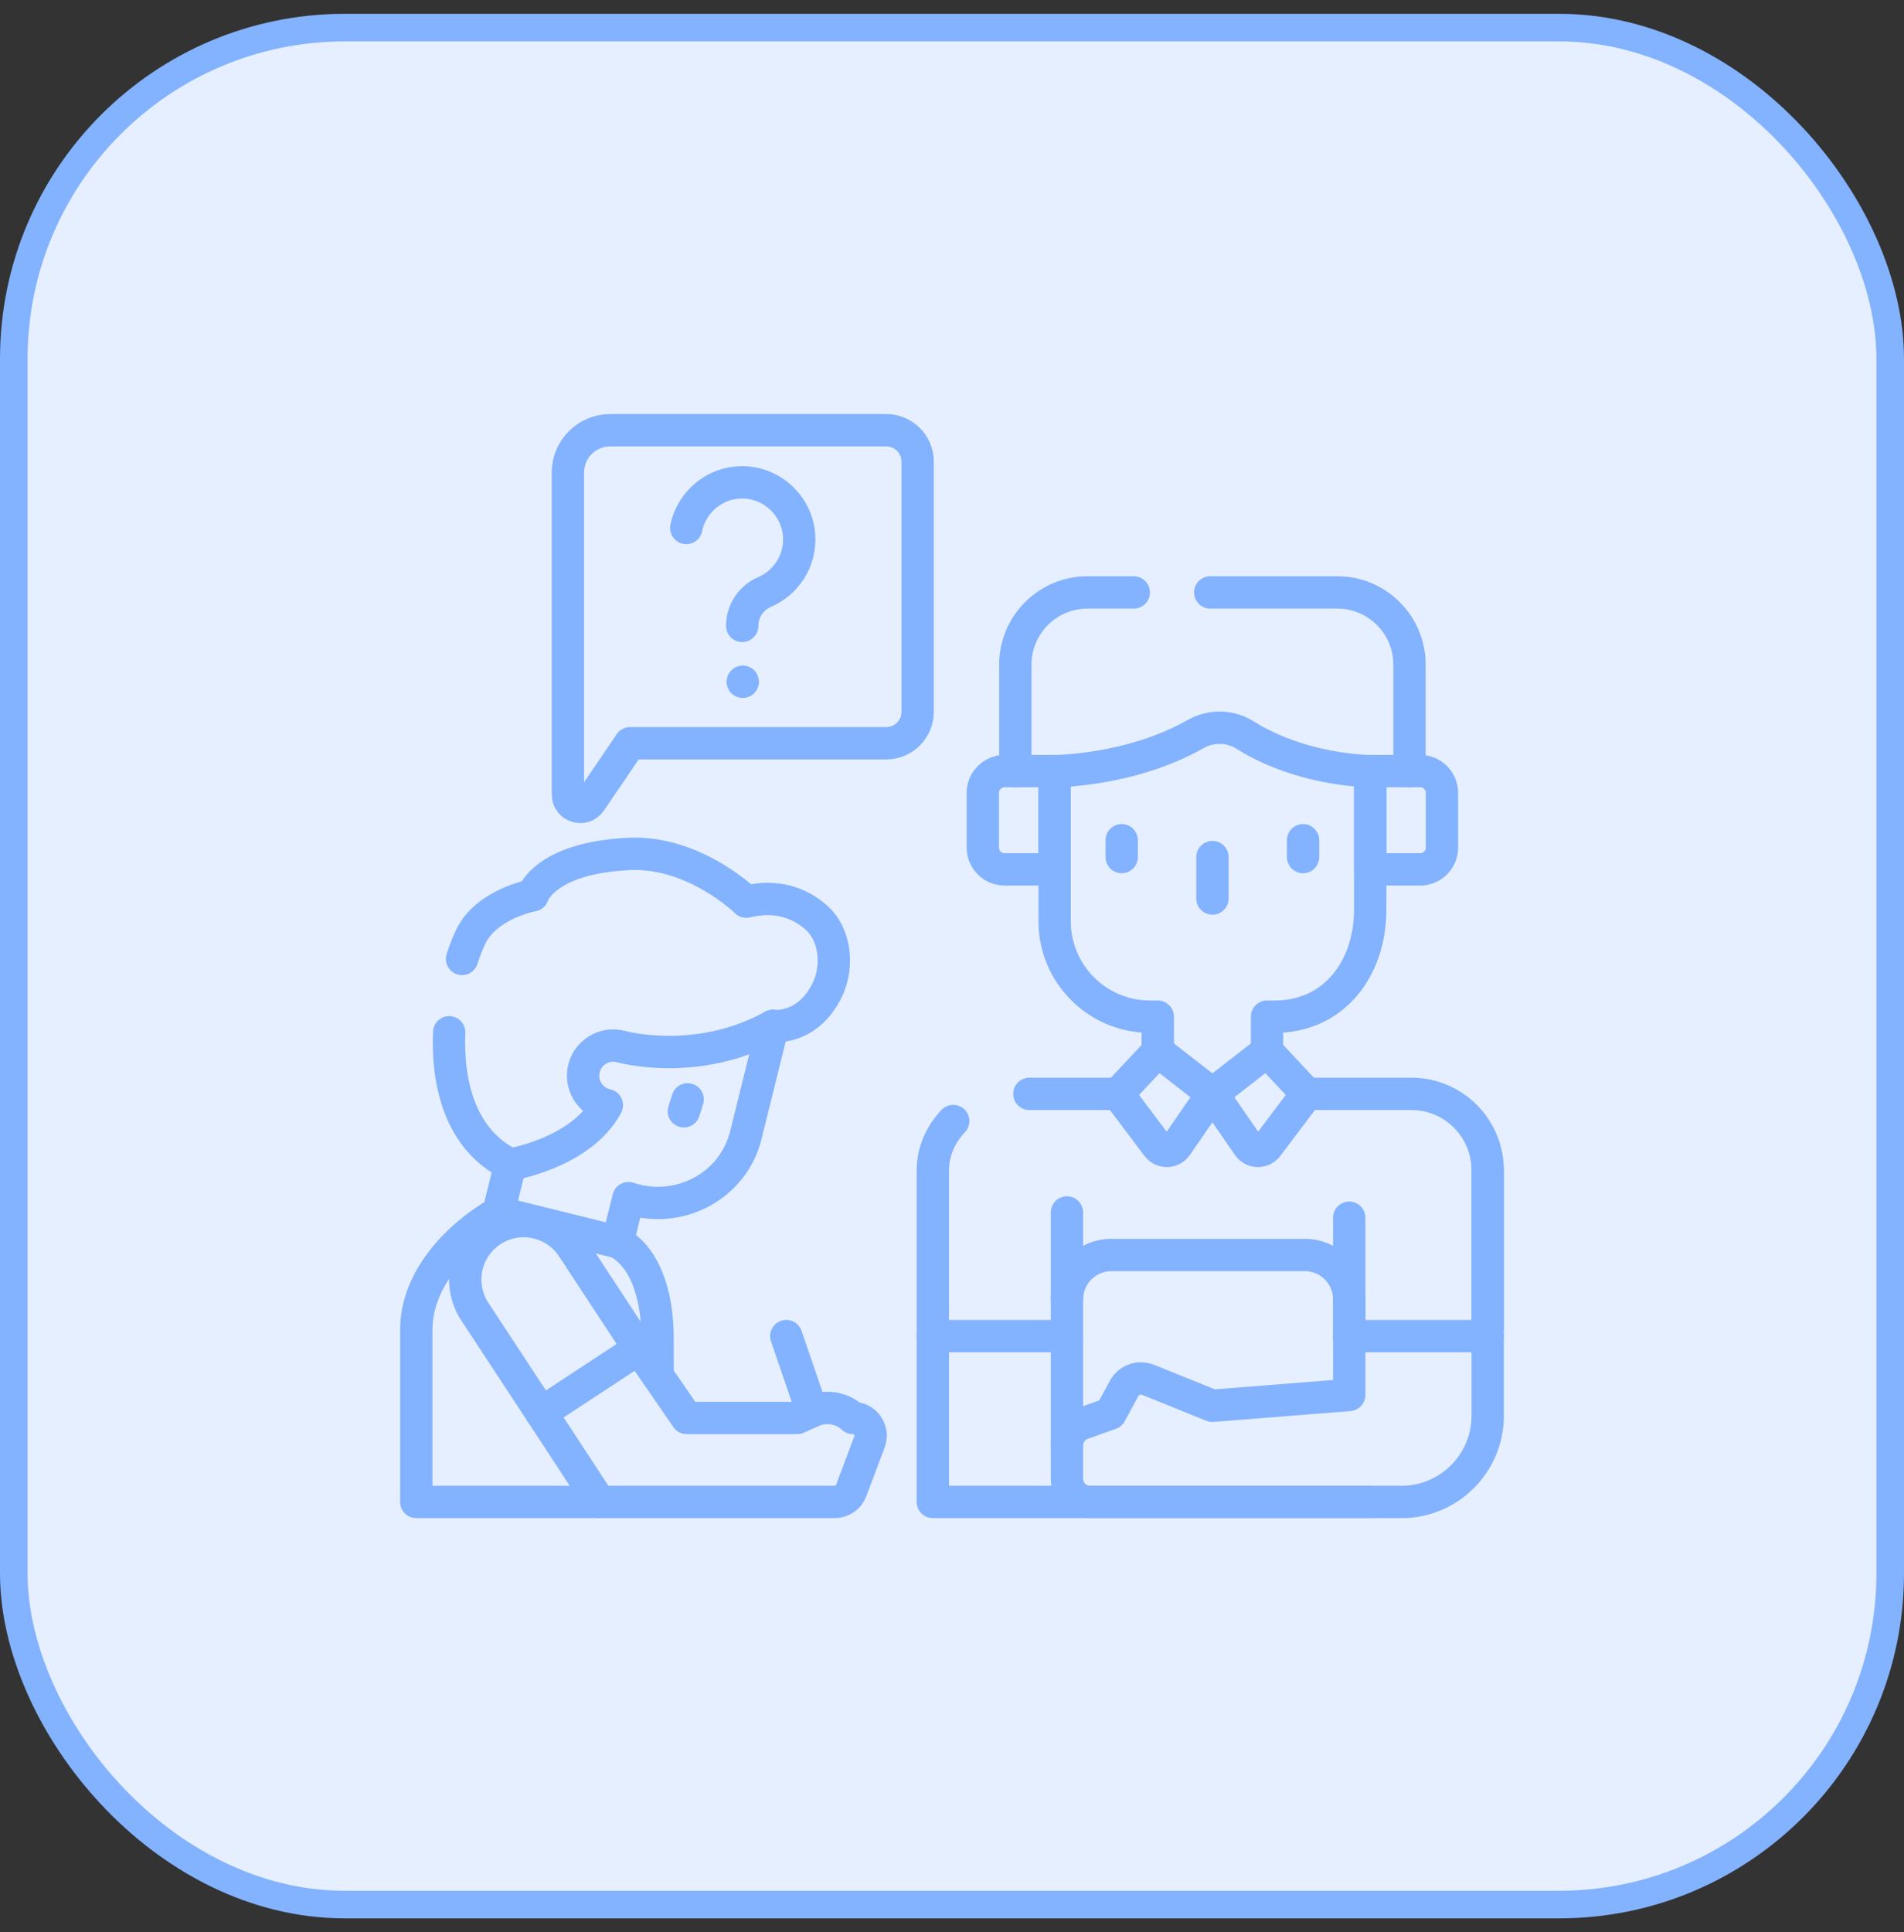 <svg xmlns="http://www.w3.org/2000/svg" width="69" height="70" viewBox="0 0 69 70" fill="none"><rect x="0" y="0" width="69" height="70" fill="#333333" stroke="none"/><rect x="0.5" y="1" width="68" height="68" rx="12" fill="#E6EFFF"></rect><rect x="0.5" y="1" width="68" height="68" rx="12" stroke="#83B2FF"></rect><g clip-path="url(#clip0_559_829)"><path d="M43.859 21.463H48.462C49.908 21.463 51.079 22.634 51.079 24.08V27.937" stroke="#83B2FF" stroke-width="1.172" stroke-miterlimit="10" stroke-linecap="round" stroke-linejoin="round"></path><path d="M36.795 27.937V24.08C36.795 22.634 37.967 21.463 39.412 21.463H41.087" stroke="#83B2FF" stroke-width="1.172" stroke-miterlimit="10" stroke-linecap="round" stroke-linejoin="round"></path><path d="M34.544 40.614C34.092 41.093 33.805 41.713 33.805 42.397V54.414H49.654" stroke="#83B2FF" stroke-width="1.172" stroke-miterlimit="10" stroke-linecap="round" stroke-linejoin="round"></path><path d="M40.514 39.629C39.109 39.629 37.937 39.629 37.303 39.629" stroke="#83B2FF" stroke-width="1.172" stroke-miterlimit="10" stroke-linecap="round" stroke-linejoin="round"></path><path d="M53.913 48.058V42.397C53.913 40.868 52.674 39.629 51.145 39.629C51.145 39.629 50.165 39.629 47.359 39.629" stroke="#83B2FF" stroke-width="1.172" stroke-miterlimit="10" stroke-linecap="round" stroke-linejoin="round"></path><path d="M41.957 38.09L41.957 36.833H41.677C39.767 36.833 38.219 35.284 38.219 33.375V27.937C38.219 27.937 40.959 27.937 43.324 26.596C43.883 26.28 44.571 26.285 45.115 26.627C45.956 27.157 46.859 27.472 47.636 27.66C48.782 27.937 49.655 27.937 49.655 27.937V32.955C49.655 35.096 48.339 36.833 46.197 36.833H45.916V38.09" stroke="#83B2FF" stroke-width="1.172" stroke-miterlimit="10" stroke-linecap="round" stroke-linejoin="round"></path><path d="M49.654 31.497H51.465C51.901 31.497 52.256 31.143 52.256 30.706V28.728C52.256 28.291 51.901 27.936 51.465 27.936H49.654V31.497Z" stroke="#83B2FF" stroke-width="1.172" stroke-miterlimit="10" stroke-linecap="round" stroke-linejoin="round"></path><path d="M48.895 48.405V47.074C48.895 46.186 48.176 45.467 47.289 45.467H40.273C39.386 45.467 38.666 46.186 38.666 47.074V52.365" stroke="#83B2FF" stroke-width="1.172" stroke-miterlimit="10" stroke-linecap="round" stroke-linejoin="round"></path><path d="M38.219 31.497H36.408C35.971 31.497 35.617 31.143 35.617 30.706V28.728C35.617 28.291 35.971 27.936 36.408 27.936H38.219V31.497Z" stroke="#83B2FF" stroke-width="1.172" stroke-miterlimit="10" stroke-linecap="round" stroke-linejoin="round"></path><path d="M48.895 48.405V50.536L43.937 50.93L41.608 49.99C41.28 49.857 40.904 49.992 40.735 50.304L40.243 51.212L39.223 51.575C38.889 51.695 38.666 52.011 38.666 52.365V53.574C38.666 54.038 39.042 54.414 39.505 54.414H50.787C52.514 54.414 53.914 53.014 53.914 51.286V48.405" stroke="#83B2FF" stroke-width="1.172" stroke-miterlimit="10" stroke-linecap="round" stroke-linejoin="round"></path><path d="M48.895 44.116V48.405H53.913V42.397" stroke="#83B2FF" stroke-width="1.172" stroke-miterlimit="10" stroke-linecap="round" stroke-linejoin="round"></path><path d="M18.494 42.187L18.062 43.927L22.38 44.998L22.775 43.407C24.586 44.013 26.576 42.988 27.031 41.112L28.01 37.168" stroke="#83B2FF" stroke-width="1.172" stroke-miterlimit="10" stroke-linecap="round" stroke-linejoin="round"></path><path d="M16.277 37.398C16.202 39.291 16.696 41.302 18.493 42.187C18.493 42.187 21.065 41.773 21.993 40.039L21.961 40.031C21.376 39.886 21.019 39.293 21.164 38.708C21.31 38.123 21.902 37.766 22.487 37.911L22.519 37.919C22.519 37.919 25.255 38.688 28.009 37.167C28.009 37.167 29.259 37.34 29.981 35.861C30.365 35.075 30.32 33.889 29.568 33.228C28.985 32.716 28.136 32.397 27.045 32.666C27.045 32.666 25.168 30.82 22.786 30.937C19.704 31.088 19.307 32.435 19.307 32.435C19.307 32.435 17.645 32.736 17.065 33.925C16.954 34.153 16.844 34.429 16.744 34.741" stroke="#83B2FF" stroke-width="1.172" stroke-miterlimit="10" stroke-linecap="round" stroke-linejoin="round"></path><path d="M21.729 54.413H15.086V48.178C15.086 46.379 16.507 44.831 18.062 43.926L22.38 44.998C23.337 45.512 23.83 46.829 23.83 48.503V49.837" stroke="#83B2FF" stroke-width="1.172" stroke-miterlimit="10" stroke-linecap="round" stroke-linejoin="round"></path><path d="M23.157 48.858L24.887 51.372H28.888L29.429 51.127C29.927 50.903 30.512 50.999 30.912 51.372C31.358 51.372 31.668 51.818 31.51 52.237L30.847 54C30.754 54.249 30.515 54.414 30.249 54.414H21.73L19.617 51.185" stroke="#83B2FF" stroke-width="1.172" stroke-miterlimit="10" stroke-linecap="round" stroke-linejoin="round"></path><path d="M17.814 44.587C16.837 45.229 16.565 46.542 17.208 47.52L19.616 51.184L23.156 48.858L20.748 45.193C20.105 44.216 18.792 43.944 17.814 44.587Z" stroke="#83B2FF" stroke-width="1.172" stroke-miterlimit="10" stroke-linecap="round" stroke-linejoin="round"></path><path d="M20.58 28.783V17.122C20.58 16.273 21.267 15.586 22.116 15.586H32.116C32.745 15.586 33.255 16.096 33.255 16.725V25.788C33.255 26.417 32.745 26.927 32.116 26.927H22.835L21.401 29.036C21.152 29.402 20.58 29.226 20.58 28.783Z" stroke="#83B2FF" stroke-width="1.172" stroke-miterlimit="10" stroke-linecap="round" stroke-linejoin="round"></path><path d="M43.937 39.628L42.64 41.509C42.473 41.751 42.119 41.758 41.942 41.524L40.514 39.628L41.957 38.089L43.937 39.628Z" stroke="#83B2FF" stroke-width="1.172" stroke-miterlimit="10" stroke-linecap="round" stroke-linejoin="round"></path><path d="M43.938 39.628L45.234 41.509C45.401 41.751 45.755 41.758 45.932 41.524L47.36 39.628L45.917 38.089L43.938 39.628Z" stroke="#83B2FF" stroke-width="1.172" stroke-miterlimit="10" stroke-linecap="round" stroke-linejoin="round"></path><path d="M43.938 31.051V32.552" stroke="#83B2FF" stroke-width="1.172" stroke-miterlimit="10" stroke-linecap="round" stroke-linejoin="round"></path><path d="M40.65 30.441V31.05" stroke="#83B2FF" stroke-width="1.172" stroke-miterlimit="10" stroke-linecap="round" stroke-linejoin="round"></path><path d="M47.223 30.441V31.05" stroke="#83B2FF" stroke-width="1.172" stroke-miterlimit="10" stroke-linecap="round" stroke-linejoin="round"></path><path d="M28.494 48.405L29.428 51.127" stroke="#83B2FF" stroke-width="1.172" stroke-miterlimit="10" stroke-linecap="round" stroke-linejoin="round"></path><path d="M24.921 39.829L24.783 40.261" stroke="#83B2FF" stroke-width="1.172" stroke-miterlimit="10" stroke-linecap="round" stroke-linejoin="round"></path><path d="M24.871 19.127C25.074 18.136 25.985 17.403 27.052 17.481C28.071 17.556 28.894 18.386 28.96 19.406C29.019 20.317 28.487 21.112 27.71 21.445C27.217 21.656 26.897 22.139 26.897 22.675" stroke="#83B2FF" stroke-width="1.172" stroke-miterlimit="10" stroke-linecap="round" stroke-linejoin="round"></path><circle cx="26.918" cy="24.699" r="0.586" fill="#83B2FF"></circle><path d="M38.666 47.073V43.926" stroke="#83B2FF" stroke-width="1.172" stroke-miterlimit="10" stroke-linecap="round" stroke-linejoin="round"></path><path d="M33.805 48.405L38.665 48.406" stroke="#83B2FF" stroke-width="1.172" stroke-miterlimit="10" stroke-linecap="round" stroke-linejoin="round"></path></g><defs><clipPath id="clip0_559_829"><rect width="40" height="40" fill="white" transform="translate(14.5 15)"></rect></clipPath></defs></svg>